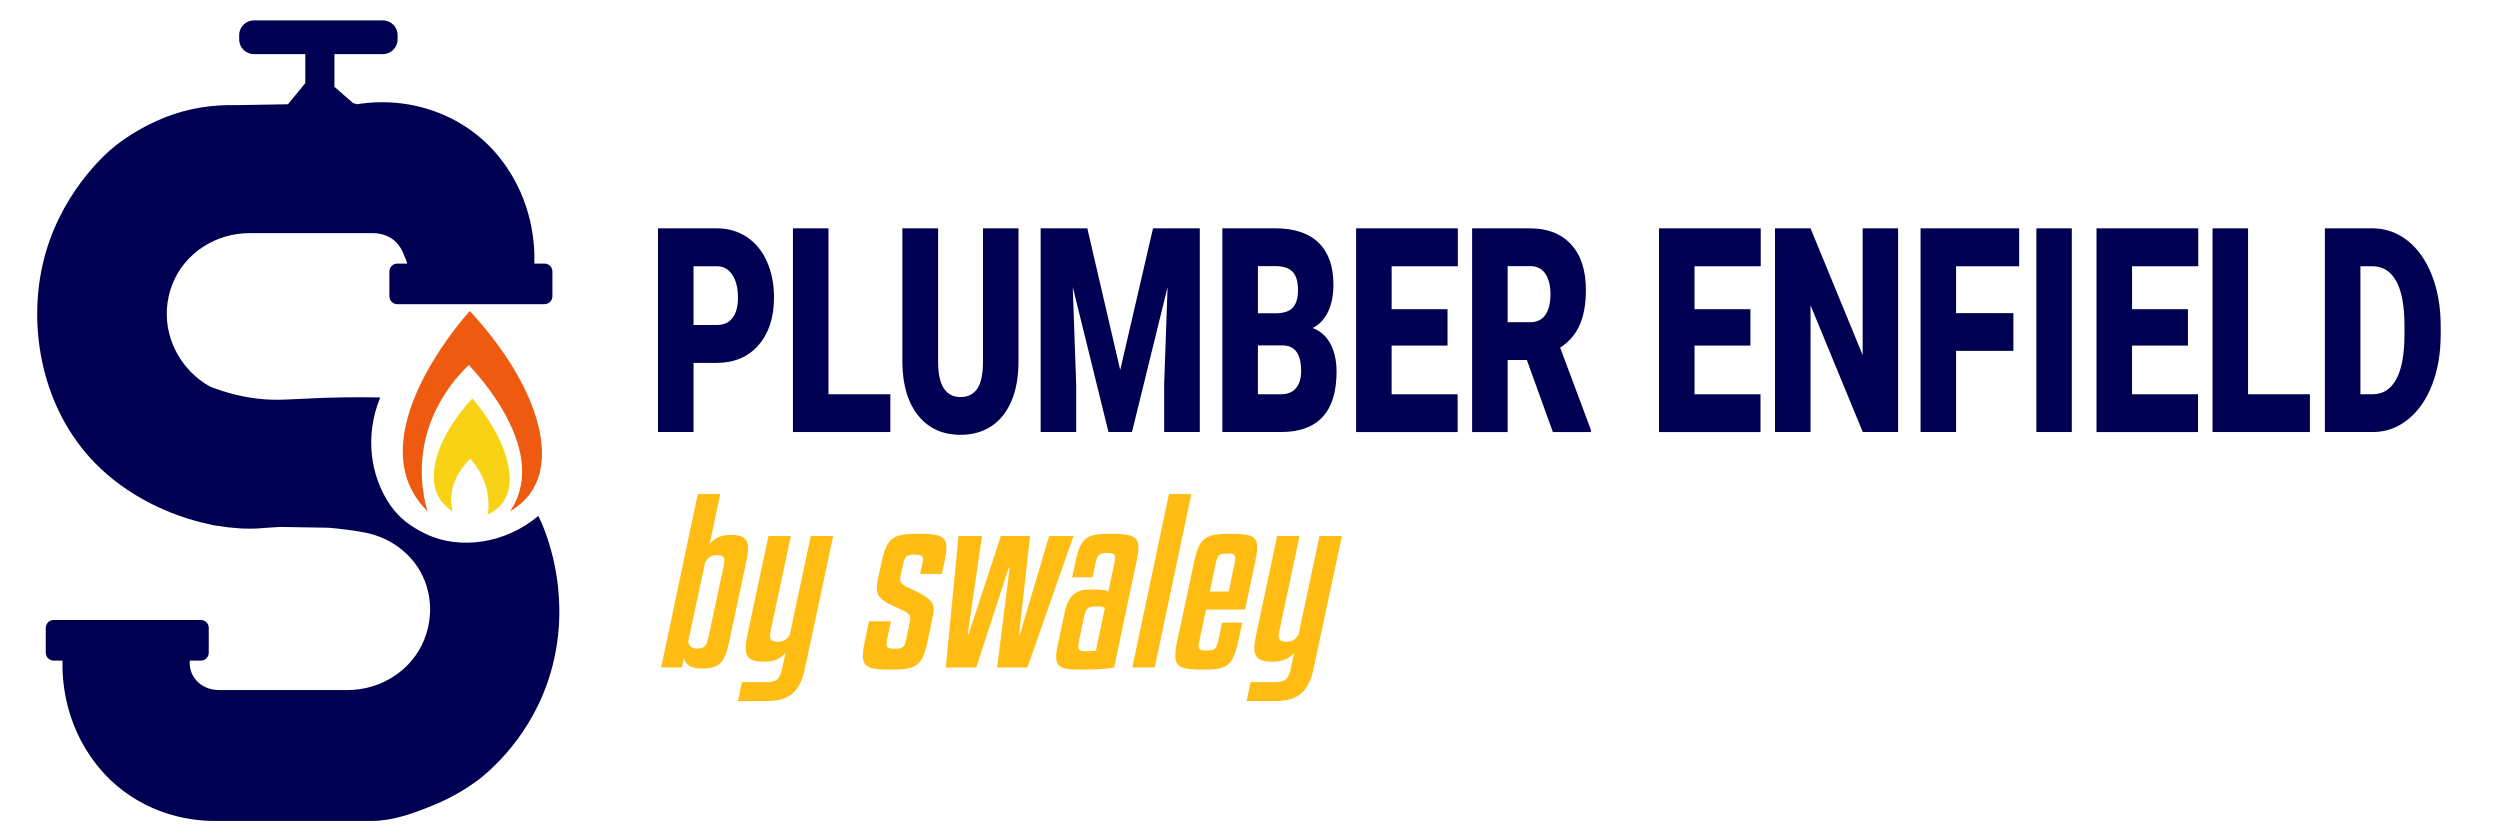 <?xml version="1.0" encoding="UTF-8"?>
<svg xmlns="http://www.w3.org/2000/svg" version="1.1" viewBox="0 0 215 72">
  <defs>
    <style>
      .cls-1 {
        fill: #f8d215;
      }

      .cls-2 {
        fill: #ed5a10;
      }

      .cls-3 {
        fill: #000053;
      }

      .cls-4 {
        fill: #ffbc13;
      }
    </style>
  </defs>
  <!-- Generator: Adobe Illustrator 28.7.1, SVG Export Plug-In . SVG Version: 1.2.0 Build 142)  -->
  <g>
    <g id="Layer_1">
      <path class="cls-3" d="M46.298,44.369c-2.791,2.361-6.728,2.963-9.683,1.548-1.247-.597-2.272-1.339-3.065-2.495-1.7-2.478-2.205-5.96-.848-9.242-2.264-.041-4.115.005-5.404.056-2.447.097-3.46.235-5.066.056-.682-.076-1.311-.193-1.89-.329-.908-.214-1.68-.478-2.295-.723-2.358-1.333-3.834-3.886-3.697-6.604.039-.773.207-1.521.485-2.221,1.063-2.677,3.736-4.365,6.616-4.365h10.666c.275.001.841.042,1.434.385.004.002.009.005.013.007.491.287.859.744,1.086,1.266.164.376.344.827.376.959h-.861c-.373,0-.676.302-.676.676v2.139c0,.373.302.676.676.676h12.666c.373,0,.676-.302.676-.676v-2.139c0-.373-.302-.676-.676-.676h-.879c.052-1.515-.089-5.35-2.836-8.923-.102-.132-.205-.261-.309-.387-2.897-3.496-7.543-5.129-12.091-4.394l-.348-.098-1.607-1.402v-2.81h4.166c.7,0,1.267-.567,1.267-1.267v-.366c0-.7-.567-1.267-1.267-1.267h-11.09c-.7,0-1.267.567-1.267,1.267v.366c0,.7.567,1.267,1.267,1.267h4.419v2.492l-1.49,1.819c-1.474.026-2.947.052-4.423.078-2.129-.056-4.258.285-6.231,1.081-.014.006-.029.012-.043.018-1.778.723-3.147,1.621-4.109,2.364-.954.736-4.967,4.321-6.305,10.302-1.233,5.509-.037,12.34,4.504,17.001,2.736,2.808,6.408,4.542,9.793,5.265,0,0,.542.148.811.153,1.251.21,2.449.282,3.526.212.39-.025.999-.084,1.799-.123,1.39.023,2.779.046,4.169.069h0c1.129.094,2.151.238,3.044.399,2.502.449,4.637,2.186,5.386,4.615.232.753.335,1.548.294,2.359-.039.773-.207,1.521-.484,2.221-1.062,2.677-3.736,4.366-6.617,4.366h-11.042c-.635,0-1.264-.202-1.742-.62-.23-.201-.445-.463-.593-.801-.193-.441-.203-.853-.185-1.112h.959c.373,0,.676-.302.676-.676v-2.139c0-.373-.302-.676-.676-.676H4.612c-.373,0-.676.302-.676.676v2.139c0,.373.302.676.676.676h.764c-.044,1.569.141,5.33,2.839,8.838.101.132.204.26.307.385,2.494,3.011,6.285,4.64,10.194,4.566l13.34.002c1.811-.034,3.485-.654,5.164-1.333l.043-.018c1.778-.723,3.147-1.621,4.109-2.364,1.163-.95,5.017-4.34,6.305-10.302,1.297-6.003-.711-10.879-1.379-12.216Z"/>
      <path class="cls-2" d="M36.77,43.975c-.67-.661-1.124-1.339-1.436-1.984-3.003-6.225,4.662-14.799,5.066-15.242,5.339,5.753,7.542,11.919,5.396,15.389-.38.614-.973,1.268-1.933,1.837.3-.441.519-.881.676-1.309,1.773-4.838-3.462-10.475-4.222-11.273-.903.86-3.488,3.551-3.969,7.769-.229,2.014.098,3.701.422,4.813Z"/>
      <path class="cls-1" d="M38.923,43.975c-.572-.363-.92-.769-1.14-1.14-1.208-2.034-.047-5.462,2.841-8.571,2.928,3.458,3.972,7.065,2.635,8.941-.248.349-.642.726-1.297,1.023.067-.508.113-1.364-.169-2.364-.34-1.207-.986-2.012-1.351-2.407-.441.431-1.681,1.758-1.647,3.589.006.337.055.648.127.929Z"/>
      <g>
        <path class="cls-3" d="M59.644,31.211v5.943h-3.056v-17.517h5.058c.969,0,1.827.247,2.573.74.746.494,1.323,1.195,1.732,2.105.409.911.614,1.943.614,3.098,0,1.708-.442,3.074-1.328,4.097-.885,1.022-2.1,1.534-3.644,1.534h-1.95ZM59.644,27.951h2.002c.592,0,1.043-.205,1.354-.614.311-.409.466-.986.466-1.732,0-.818-.16-1.472-.479-1.961s-.754-.738-1.306-.746h-2.037v5.053Z"/>
        <path class="cls-3" d="M71.249,33.906h5.319v3.249h-8.375v-17.517h3.056v14.269Z"/>
        <path class="cls-3" d="M87.59,19.637v11.465c0,1.299-.2,2.424-.601,3.375-.401.95-.975,1.674-1.724,2.171-.749.498-1.634.746-2.655.746-1.544,0-2.76-.553-3.647-1.66-.888-1.107-1.341-2.623-1.358-4.548v-11.55h3.073v11.634c.035,1.917.679,2.875,1.933,2.875.633,0,1.111-.241,1.437-.722.325-.481.488-1.263.488-2.346v-11.441h3.056Z"/>
        <path class="cls-3" d="M93.51,19.637l2.829,12.188,2.821-12.188h4.022v17.517h-3.064v-4.09l.296-8.374-3.064,12.464h-2.02l-3.073-12.476.296,8.386v4.09h-3.056v-17.517h4.014Z"/>
        <path class="cls-3" d="M105.124,37.154v-17.517h4.553c1.631,0,2.871.413,3.723,1.239.85.826,1.275,2.025,1.275,3.597,0,.907-.15,1.681-.453,2.322-.301.642-.746,1.115-1.332,1.419.662.241,1.17.69,1.523,1.348s.531,1.459.531,2.406c0,1.717-.393,3.006-1.18,3.868s-1.951,1.302-3.495,1.317h-5.146ZM108.18,26.94h1.593c.668-.008,1.145-.177,1.428-.507.285-.33.428-.816.428-1.46,0-.74-.154-1.273-.462-1.599s-.804-.489-1.489-.489h-1.497v4.054ZM108.18,29.707v4.199h2.002c.552,0,.976-.174,1.272-.523.295-.349.443-.84.443-1.474,0-1.459-.525-2.193-1.576-2.202h-2.142Z"/>
        <path class="cls-3" d="M124.486,29.719h-4.806v4.187h5.676v3.249h-8.731v-17.517h8.749v3.26h-5.693v3.694h4.806v3.128Z"/>
        <path class="cls-3" d="M131.312,30.959h-1.654v6.196h-3.056v-17.517h4.988c1.503,0,2.679.461,3.525,1.382.848.921,1.271,2.223,1.271,3.906,0,1.218-.179,2.228-.535,3.028-.357.801-.916,1.451-1.676,1.947l2.646,7.073v.181h-3.273l-2.237-6.196ZM129.657,27.71h1.933c.58,0,1.017-.211,1.311-.633.293-.422.439-1.011.439-1.767s-.148-1.349-.444-1.779c-.296-.43-.731-.645-1.306-.645h-1.933v4.824Z"/>
        <path class="cls-3" d="M150.534,29.719h-4.806v4.187h5.676v3.249h-8.731v-17.517h8.749v3.26h-5.693v3.694h4.806v3.128Z"/>
        <path class="cls-3" d="M163.236,37.154h-3.038l-4.492-10.9v10.9h-3.056v-17.517h3.056l4.483,10.9v-10.9h3.047v17.517Z"/>
        <path class="cls-3" d="M173.152,30.176h-4.928v6.978h-3.056v-17.517h8.479v3.26h-5.424v4.031h4.928v3.248Z"/>
        <path class="cls-3" d="M178.176,37.154h-3.047v-17.517h3.047v17.517Z"/>
        <path class="cls-3" d="M188.161,29.719h-4.806v4.187h5.676v3.249h-8.731v-17.517h8.749v3.26h-5.693v3.694h4.806v3.128Z"/>
        <path class="cls-3" d="M193.333,33.906h5.319v3.249h-8.375v-17.517h3.056v14.269Z"/>
        <path class="cls-3" d="M199.94,37.154v-17.517h4.083c1.12,0,2.127.351,3.021,1.053.894.702,1.592,1.692,2.094,2.972s.756,2.713.762,4.301v.806c0,1.604-.245,3.042-.735,4.313-.49,1.271-1.182,2.266-2.072,2.983s-1.885,1.081-2.981,1.089h-4.17ZM202.996,22.897v11.008h1.062c.877,0,1.55-.431,2.021-1.293.47-.862.705-2.144.705-3.844v-.758c0-1.692-.235-2.967-.705-3.826-.471-.858-1.155-1.288-2.055-1.288h-1.027Z"/>
      </g>
      <g>
        <path class="cls-4" d="M62.71,55.192c-.377,1.793-.831,2.303-2.34,2.303-.906,0-1.378-.246-1.548-.906l-.17.812h-1.793l3.152-14.911h1.925l-.906,4.304c.377-.491.944-.793,1.812-.793,1.076,0,1.491.32,1.491,1.17,0,.302-.057.68-.151,1.133l-1.473,6.89ZM59.181,55.192c.075.358.321.585.736.585.642,0,.831-.189,1-.944l1.321-6.153c.038-.188.057-.34.057-.452,0-.378-.189-.491-.68-.491-.415,0-.736.227-.962.585l-1.472,6.871Z"/>
        <path class="cls-4" d="M69.731,46.094h1.925l-2.454,11.495c-.396,1.831-1.302,2.699-3.209,2.699h-2.529l.34-1.623h2.058c.868,0,1.189-.227,1.378-1.076l.321-1.453c-.396.491-.981.773-1.831.773-1.132,0-1.604-.282-1.604-1.208,0-.282.057-.66.151-1.095l1.812-8.513h1.925l-1.737,8.154c-.038.17-.057.321-.057.435,0,.396.227.51.717.51.434,0,.736-.227.981-.586l1.812-8.513Z"/>
        <path class="cls-4" d="M79.129,49.359l.189-.85c.038-.17.057-.302.057-.415,0-.302-.189-.396-.699-.396-.755,0-.849.151-1,.812l-.208.906c-.038.151-.057.265-.057.378,0,.32.17.51.774.773,1.642.736,2.114,1.151,2.114,1.85,0,.189-.038.416-.094.661l-.435,2.095c-.453,2.133-.981,2.416-3.208,2.416-1.718,0-2.359-.17-2.359-1.208,0-.32.057-.717.17-1.208l.358-1.736h1.888l-.321,1.529c-.038.17-.057.302-.057.415,0,.34.188.415.717.415.717,0,.849-.17.981-.83l.283-1.378c.038-.151.057-.283.057-.396,0-.358-.227-.528-.963-.85-1.396-.604-1.906-.943-1.906-1.793,0-.227.038-.51.113-.85l.302-1.378c.472-2.133.963-2.416,3.228-2.416,1.699,0,2.341.17,2.341,1.208,0,.302-.057.718-.17,1.208l-.227,1.038h-1.869Z"/>
        <path class="cls-4" d="M84.451,46.094l-1.227,8.456h.076l2.774-8.456h2.511l-.944,8.456h.075l2.511-8.456h2.095l-3.963,11.307h-2.605l1.076-8.588h-.076l-2.793,8.588h-2.624l1.095-11.307h2.02Z"/>
        <path class="cls-4" d="M90.83,56.476c0-.283.057-.642.151-1.076l.585-2.736c.283-1.359.887-1.963,2.133-1.963h.358c.85,0,1.114.075,1.265.169l.491-2.34c.057-.227.076-.396.076-.548,0-.358-.208-.434-.717-.434-.661,0-.831.227-.981.981l-.227,1.113h-1.755l.283-1.34c.453-2.114.962-2.397,3.039-2.397,1.718,0,2.378.17,2.378,1.208,0,.302-.076.698-.17,1.189l-1.925,9.098c-.491.113-1.435.188-2.926.188s-2.057-.17-2.057-1.113ZM94.247,55.966l.773-3.699c-.151-.095-.358-.113-.792-.113-.736,0-.85.227-1.019,1l-.378,1.774c-.057.283-.094.491-.094.66,0,.321.151.416.642.416.547,0,.774-.02.869-.038Z"/>
        <path class="cls-4" d="M99.304,57.4h-1.925l3.152-14.911h1.925l-3.152,14.911Z"/>
        <path class="cls-4" d="M103.72,52.417l-.566,2.662c-.038.188-.075.358-.075.472,0,.32.188.396.698.396.68,0,.85-.151,1-.868l.321-1.529h1.736l-.358,1.643c-.472,2.113-.944,2.396-3.058,2.396-1.718,0-2.341-.17-2.341-1.208,0-.32.038-.698.151-1.188l1.473-6.89c.453-2.114.981-2.397,3.208-2.397,1.585,0,2.208.17,2.208,1.171,0,.32-.057.717-.17,1.227l-.868,4.114h-3.36ZM104.041,50.869h1.624l.509-2.416c.038-.188.057-.339.057-.452,0-.321-.188-.396-.679-.396-.699,0-.85.132-1.0.849l-.51,2.416Z"/>
        <path class="cls-4" d="M113.479,46.094h1.925l-2.454,11.495c-.396,1.831-1.302,2.699-3.209,2.699h-2.529l.34-1.623h2.058c.868,0,1.189-.227,1.378-1.076l.321-1.453c-.396.491-.981.773-1.831.773-1.133,0-1.605-.282-1.605-1.208,0-.282.057-.66.152-1.095l1.812-8.513h1.926l-1.737,8.154c-.037.17-.057.321-.057.435,0,.396.227.51.718.51.435,0,.736-.227.981-.586l1.812-8.513Z"/>
      </g>
    </g>
  </g>
</svg>